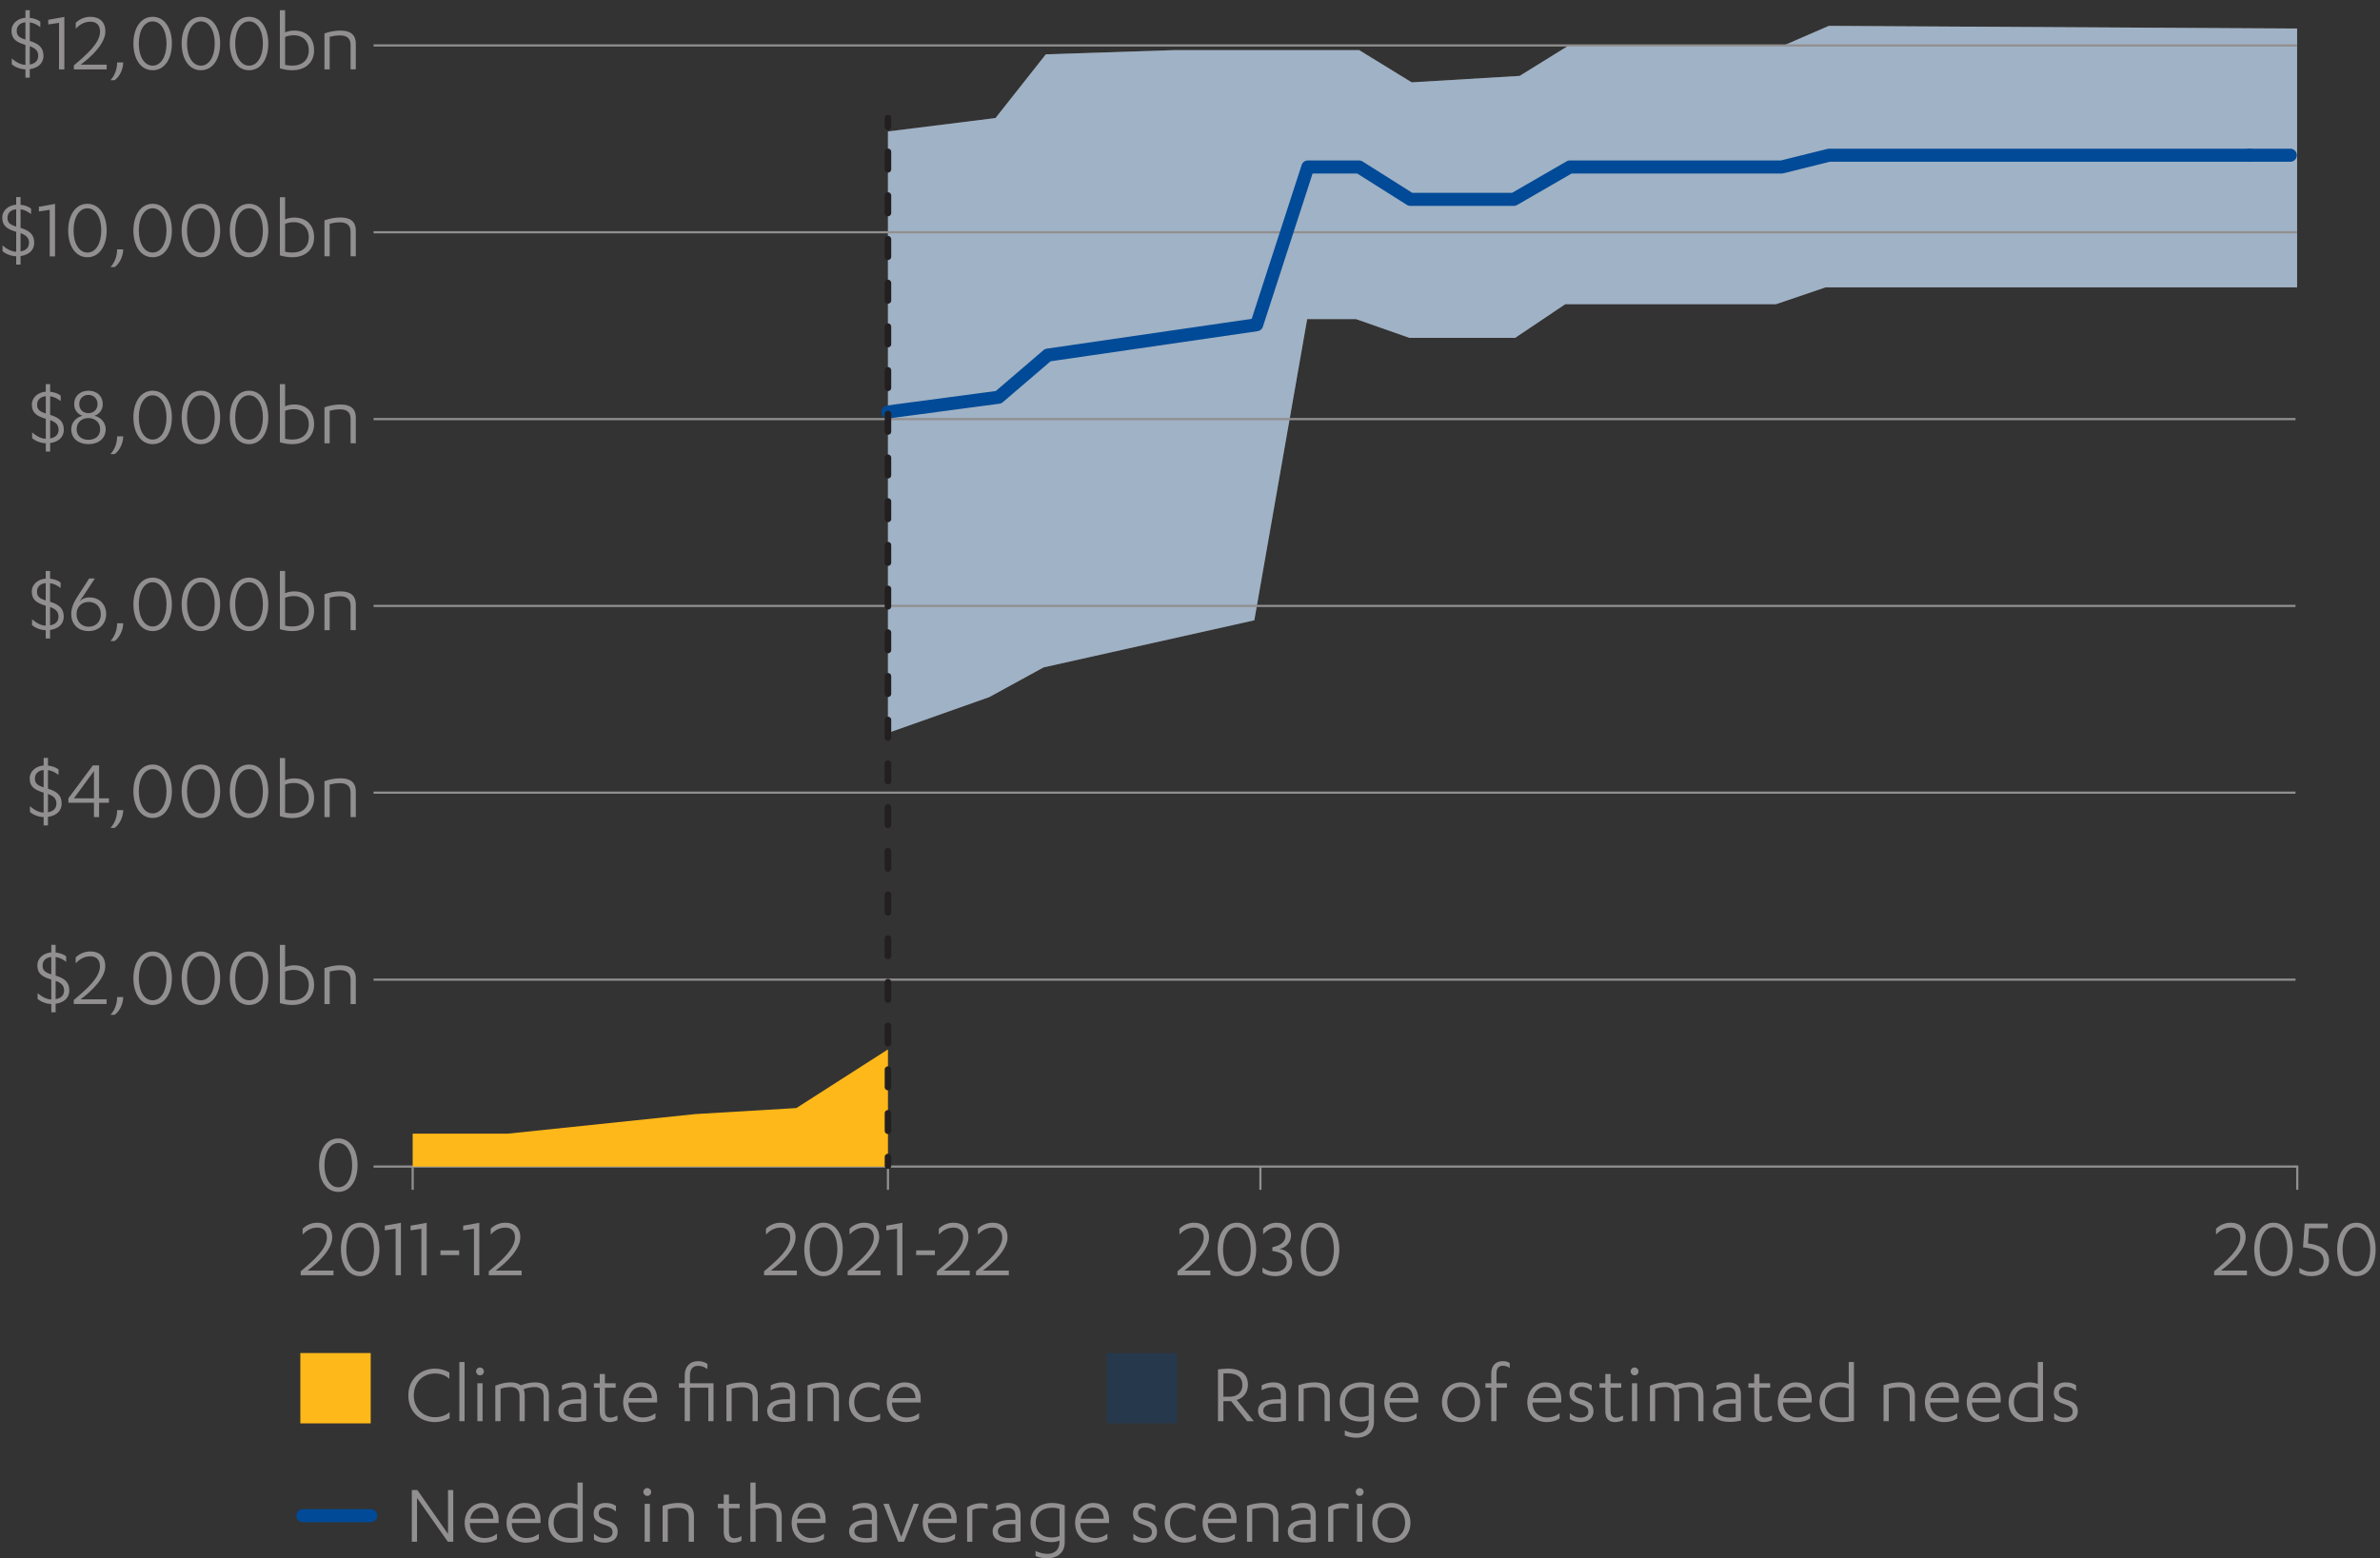 <?xml version="1.0" encoding="UTF-8"?> <svg xmlns="http://www.w3.org/2000/svg" id="Layer_1" data-name="Layer 1" viewBox="0 0 273.31 179"><rect x="0" y="0" width="273.31" height="179" fill="#333333" stroke="none"/><defs><style> .cls-1 { fill: #fff; opacity: .8; } .cls-2 { stroke: #004a97; stroke-linejoin: round; stroke-width: 1.5px; } .cls-2, .cls-3, .cls-4, .cls-5 { fill: none; } .cls-2, .cls-3, .cls-5 { stroke-linecap: round; } .cls-6 { fill: #004a97; opacity: .25; } .cls-7 { fill: #918f8f; } .cls-3, .cls-4, .cls-5 { stroke-miterlimit: 10; } .cls-3, .cls-5 { stroke: #231f20; stroke-width: .75px; } .cls-4 { stroke: #918f8f; stroke-width: .25px; } .cls-5 { stroke-dasharray: 2.01 3.01; } .cls-8 { fill: #ffb819; } </style></defs><g><polygon class="cls-1" points="101.97 84.19 101.97 15.1 114.32 13.56 120.1 6.24 134.79 5.76 156.09 5.76 162.11 9.46 174.51 8.72 180.16 5.22 204.84 5.22 210.02 2.97 263.79 3.28 263.79 33.01 209.63 33.01 203.95 34.94 179.75 34.94 173.99 38.81 161.86 38.81 155.71 36.65 150.11 36.65 144.04 71.25 119.84 76.66 113.61 80.07 101.97 84.19"></polygon><polygon class="cls-6" points="101.97 84.19 101.97 15.1 114.32 13.56 120.1 6.24 134.79 5.76 156.09 5.76 162.11 9.46 174.51 8.72 180.16 5.22 204.84 5.22 210.02 2.97 263.79 3.28 263.79 33.01 209.63 33.01 203.95 34.94 179.75 34.94 173.99 38.81 161.86 38.81 155.71 36.65 150.11 36.65 144.04 71.25 119.84 76.66 113.61 80.07 101.97 84.19"></polygon></g><g><line class="cls-4" x1="42.9" y1="26.68" x2="263.79" y2="26.68"></line><line class="cls-4" x1="42.9" y1="5.22" x2="263.79" y2="5.22"></line><line class="cls-4" x1="42.9" y1="112.53" x2="263.61" y2="112.53"></line><line class="cls-4" x1="42.9" y1="91.05" x2="263.61" y2="91.05"></line><line class="cls-4" x1="42.9" y1="134" x2="263.61" y2="134"></line><line class="cls-4" x1="42.9" y1="69.6" x2="263.61" y2="69.6"></line><line class="cls-4" x1="42.9" y1="48.14" x2="263.61" y2="48.14"></line></g><g><path class="cls-7" d="M5.89,115.33c-.62-.02-1.21-.28-1.57-.58v-.67c.47.4,1,.71,1.57.73v-2.29c-.99-.3-1.6-.65-1.6-1.62,0-.89.76-1.44,1.6-1.5v-.87h.5v.88c.48.05.9.2,1.21.44v.63c-.4-.3-.76-.49-1.21-.55v2.13c1,.32,1.57.73,1.57,1.71,0,.91-.68,1.41-1.57,1.53v.98h-.5v-.95ZM5.89,109.93c-.58.05-1,.39-1,.97s.29.79,1,1.02v-1.99ZM6.39,114.77c.55-.09.97-.39.97-1s-.39-.89-.97-1.1v2.1Z"></path><path class="cls-7" d="M12.24,114.79v.54h-3.77v-.46c1.53-1.29,3.01-2.58,3.01-3.89,0-.77-.46-1.13-1.1-1.13-.77,0-1.29.4-1.69.8v-.67c.36-.37.96-.69,1.69-.69.97,0,1.71.52,1.71,1.69,0,1.32-1.47,2.8-2.84,3.81h2.99Z"></path><path class="cls-7" d="M14.15,114.53c0,.83-.47,1.7-.99,2.04h-.48c.48-.5.77-1.24.77-2.04h.7Z"></path><path class="cls-7" d="M17.53,109.3c1.36,0,2.21,1.29,2.21,3.07s-.85,3.07-2.21,3.07-2.21-1.29-2.21-3.07.85-3.07,2.21-3.07ZM17.53,114.9c.96,0,1.59-1.05,1.59-2.54s-.63-2.54-1.59-2.54-1.59,1.05-1.59,2.54.63,2.54,1.59,2.54Z"></path><path class="cls-7" d="M23.07,109.3c1.36,0,2.21,1.29,2.21,3.07s-.85,3.07-2.21,3.07-2.21-1.29-2.21-3.07.85-3.07,2.21-3.07ZM23.07,114.9c.96,0,1.59-1.05,1.59-2.54s-.63-2.54-1.59-2.54-1.59,1.05-1.59,2.54.63,2.54,1.59,2.54Z"></path><path class="cls-7" d="M28.6,109.3c1.36,0,2.21,1.29,2.21,3.07s-.85,3.07-2.21,3.07-2.21-1.29-2.21-3.07.85-3.07,2.21-3.07ZM28.6,114.9c.96,0,1.59-1.05,1.59-2.54s-.63-2.54-1.59-2.54-1.59,1.05-1.59,2.54.63,2.54,1.59,2.54Z"></path><path class="cls-7" d="M32.14,108.54h.6v2.56c.19-.11.62-.22,1.04-.22,1.31,0,2.29.76,2.29,2.26,0,1.41-1,2.3-2.51,2.3-.46,0-.97-.08-1.42-.22v-6.68ZM32.74,114.8c.25.07.54.1.82.1,1.16,0,1.9-.66,1.9-1.77s-.77-1.72-1.68-1.72c-.45,0-.79.08-1.04.2v3.19Z"></path><path class="cls-7" d="M37.26,111.21c.58-.21,1.24-.33,1.83-.33,1.1,0,1.77.43,1.77,1.52v2.94h-.6v-2.82c0-.89-.63-1.08-1.22-1.08-.46,0-.87.08-1.18.16v3.74h-.6v-4.13Z"></path></g><path class="cls-7" d="M38.85,130.77c1.36,0,2.21,1.29,2.21,3.07s-.85,3.07-2.21,3.07-2.21-1.29-2.21-3.07.85-3.07,2.21-3.07ZM38.85,136.38c.96,0,1.59-1.05,1.59-2.54s-.63-2.54-1.59-2.54-1.59,1.05-1.59,2.54.63,2.54,1.59,2.54Z"></path><g><path class="cls-7" d="M5.01,93.86c-.62-.02-1.21-.28-1.57-.58v-.67c.47.4,1,.71,1.57.73v-2.29c-.99-.3-1.6-.65-1.6-1.62,0-.89.76-1.44,1.6-1.5v-.87h.5v.88c.48.05.9.2,1.21.44v.63c-.4-.3-.76-.49-1.21-.55v2.13c1,.32,1.57.73,1.57,1.71,0,.91-.68,1.41-1.57,1.53v.98h-.5v-.95ZM5.01,88.45c-.58.05-1,.39-1,.97s.29.79,1,1.02v-1.99ZM5.51,93.3c.55-.09.97-.39.97-1s-.39-.89-.97-1.1v2.1Z"></path><path class="cls-7" d="M11.38,91.7h1.13v.51h-1.13v1.65h-.59v-1.65h-2.94v-.51l2.81-3.78h.72v3.78ZM8.49,91.7h2.3v-3.13l-2.3,3.13Z"></path><path class="cls-7" d="M14.15,93.06c0,.83-.47,1.7-.99,2.04h-.48c.48-.5.77-1.24.77-2.04h.7Z"></path><path class="cls-7" d="M17.53,87.82c1.36,0,2.21,1.29,2.21,3.07s-.85,3.07-2.21,3.07-2.21-1.29-2.21-3.07.85-3.07,2.21-3.07ZM17.53,93.43c.96,0,1.59-1.05,1.59-2.54s-.63-2.54-1.59-2.54-1.59,1.05-1.59,2.54.63,2.54,1.59,2.54Z"></path><path class="cls-7" d="M23.07,87.82c1.36,0,2.21,1.29,2.21,3.07s-.85,3.07-2.21,3.07-2.21-1.29-2.21-3.07.85-3.07,2.21-3.07ZM23.07,93.43c.96,0,1.59-1.05,1.59-2.54s-.63-2.54-1.59-2.54-1.59,1.05-1.59,2.54.63,2.54,1.59,2.54Z"></path><path class="cls-7" d="M28.6,87.82c1.36,0,2.21,1.29,2.21,3.07s-.85,3.07-2.21,3.07-2.21-1.29-2.21-3.07.85-3.07,2.21-3.07ZM28.6,93.43c.96,0,1.59-1.05,1.59-2.54s-.63-2.54-1.59-2.54-1.59,1.05-1.59,2.54.63,2.54,1.59,2.54Z"></path><path class="cls-7" d="M32.14,87.07h.6v2.56c.19-.11.62-.22,1.04-.22,1.31,0,2.29.76,2.29,2.26,0,1.41-1,2.3-2.51,2.3-.46,0-.97-.08-1.42-.22v-6.68ZM32.74,93.33c.25.07.54.1.82.1,1.16,0,1.9-.66,1.9-1.77s-.77-1.72-1.68-1.72c-.45,0-.79.08-1.04.2v3.19Z"></path><path class="cls-7" d="M37.26,89.73c.58-.21,1.24-.33,1.83-.33,1.1,0,1.77.43,1.77,1.52v2.94h-.6v-2.82c0-.89-.63-1.08-1.22-1.08-.46,0-.87.08-1.18.16v3.74h-.6v-4.13Z"></path></g><g><path class="cls-7" d="M5.25,72.39c-.62-.02-1.21-.28-1.57-.58v-.67c.47.4,1,.71,1.57.73v-2.29c-.99-.3-1.6-.65-1.6-1.62,0-.89.76-1.44,1.6-1.5v-.87h.5v.88c.48.05.9.2,1.21.44v.63c-.4-.3-.76-.49-1.21-.55v2.13c1,.32,1.57.73,1.57,1.71,0,.91-.68,1.41-1.57,1.53v.98h-.5v-.95ZM5.25,66.98c-.58.05-1,.39-1,.97s.29.79,1,1.02v-1.99ZM5.75,71.83c.55-.09.97-.39.97-1s-.39-.89-.97-1.1v2.1Z"></path><path class="cls-7" d="M10.89,66.45l-1.31,1.99-.51.72c.31-.37.72-.54,1.23-.54.99,0,1.89.68,1.89,1.93,0,1.04-.74,1.94-2.03,1.94s-1.98-.9-1.98-1.94c0-.72.28-1.35.7-2l1.36-2.1h.65ZM10.17,71.99c.81,0,1.41-.55,1.41-1.43s-.59-1.42-1.4-1.42-1.39.56-1.39,1.42.61,1.43,1.38,1.43Z"></path><path class="cls-7" d="M14.15,71.59c0,.83-.47,1.7-.99,2.04h-.48c.48-.5.77-1.24.77-2.04h.7Z"></path><path class="cls-7" d="M17.53,66.35c1.36,0,2.21,1.29,2.21,3.07s-.85,3.07-2.21,3.07-2.21-1.29-2.21-3.07.85-3.07,2.21-3.07ZM17.53,71.96c.96,0,1.59-1.05,1.59-2.54s-.63-2.54-1.59-2.54-1.59,1.05-1.59,2.54.63,2.54,1.59,2.54Z"></path><path class="cls-7" d="M23.07,66.35c1.36,0,2.21,1.29,2.21,3.07s-.85,3.07-2.21,3.07-2.21-1.29-2.21-3.07.85-3.07,2.21-3.07ZM23.07,71.96c.96,0,1.59-1.05,1.59-2.54s-.63-2.54-1.59-2.54-1.59,1.05-1.59,2.54.63,2.54,1.59,2.54Z"></path><path class="cls-7" d="M28.6,66.35c1.36,0,2.21,1.29,2.21,3.07s-.85,3.07-2.21,3.07-2.21-1.29-2.21-3.07.85-3.07,2.21-3.07ZM28.6,71.96c.96,0,1.59-1.05,1.59-2.54s-.63-2.54-1.59-2.54-1.59,1.05-1.59,2.54.63,2.54,1.59,2.54Z"></path><path class="cls-7" d="M32.14,65.59h.6v2.56c.19-.11.62-.22,1.04-.22,1.31,0,2.29.76,2.29,2.26,0,1.41-1,2.3-2.51,2.3-.46,0-.97-.08-1.42-.22v-6.68ZM32.74,71.86c.25.07.54.1.82.1,1.16,0,1.9-.66,1.9-1.77s-.77-1.72-1.68-1.72c-.45,0-.79.08-1.04.2v3.19Z"></path><path class="cls-7" d="M37.26,68.26c.58-.21,1.24-.33,1.83-.33,1.1,0,1.77.43,1.77,1.52v2.94h-.6v-2.82c0-.89-.63-1.08-1.22-1.08-.46,0-.87.08-1.18.16v3.74h-.6v-4.13Z"></path></g><g><path class="cls-7" d="M5.26,50.92c-.62-.02-1.21-.28-1.57-.58v-.67c.47.4,1,.71,1.57.73v-2.29c-.99-.3-1.6-.65-1.6-1.62,0-.89.76-1.44,1.6-1.5v-.87h.5v.88c.48.05.9.2,1.21.44v.63c-.4-.3-.76-.49-1.21-.55v2.13c1,.32,1.57.73,1.57,1.71,0,.91-.68,1.41-1.57,1.53v.98h-.5v-.95ZM5.26,45.51c-.58.05-1,.39-1,.97s.29.79,1,1.02v-1.99ZM5.76,50.36c.55-.09.97-.39.97-1s-.39-.89-.97-1.1v2.1Z"></path><path class="cls-7" d="M8.18,49.3c0-.86.69-1.42,1.3-1.54-.51-.15-.96-.63-.96-1.33,0-1.01.76-1.55,1.64-1.55s1.64.54,1.64,1.55c0,.7-.45,1.18-.96,1.33.61.12,1.3.68,1.3,1.54,0,1.1-.88,1.72-1.98,1.72s-1.98-.62-1.98-1.72ZM11.5,49.3c0-.8-.61-1.28-1.35-1.28s-1.35.48-1.35,1.28.61,1.22,1.35,1.22,1.35-.4,1.35-1.22ZM11.2,46.42c0-.66-.48-1.06-1.05-1.06s-1.05.4-1.05,1.06.48,1.04,1.05,1.04,1.05-.39,1.05-1.04Z"></path><path class="cls-7" d="M14.15,50.12c0,.83-.47,1.7-.99,2.04h-.48c.48-.5.77-1.24.77-2.04h.7Z"></path><path class="cls-7" d="M17.53,44.88c1.36,0,2.21,1.29,2.21,3.07s-.85,3.07-2.21,3.07-2.21-1.29-2.21-3.07.85-3.07,2.21-3.07ZM17.53,50.49c.96,0,1.59-1.05,1.59-2.54s-.63-2.54-1.59-2.54-1.59,1.05-1.59,2.54.63,2.54,1.59,2.54Z"></path><path class="cls-7" d="M23.07,44.88c1.36,0,2.21,1.29,2.21,3.07s-.85,3.07-2.21,3.07-2.21-1.29-2.21-3.07.85-3.07,2.21-3.07ZM23.07,50.49c.96,0,1.59-1.05,1.59-2.54s-.63-2.54-1.59-2.54-1.59,1.05-1.59,2.54.63,2.54,1.59,2.54Z"></path><path class="cls-7" d="M28.6,44.88c1.36,0,2.21,1.29,2.21,3.07s-.85,3.07-2.21,3.07-2.21-1.29-2.21-3.07.85-3.07,2.21-3.07ZM28.6,50.49c.96,0,1.59-1.05,1.59-2.54s-.63-2.54-1.59-2.54-1.59,1.05-1.59,2.54.63,2.54,1.59,2.54Z"></path><path class="cls-7" d="M32.14,44.12h.6v2.56c.19-.11.62-.22,1.04-.22,1.31,0,2.29.76,2.29,2.26,0,1.41-1,2.3-2.51,2.3-.46,0-.97-.08-1.42-.22v-6.68ZM32.74,50.39c.25.07.54.1.82.1,1.16,0,1.9-.66,1.9-1.77s-.77-1.72-1.68-1.72c-.45,0-.79.08-1.04.2v3.19Z"></path><path class="cls-7" d="M37.26,46.79c.58-.21,1.24-.33,1.83-.33,1.1,0,1.77.43,1.77,1.52v2.94h-.6v-2.82c0-.89-.63-1.08-1.22-1.08-.46,0-.87.08-1.18.16v3.74h-.6v-4.13Z"></path></g><g><path class="cls-7" d="M1.86,29.44c-.62-.02-1.21-.28-1.57-.58v-.67c.47.4,1,.71,1.57.73v-2.29c-.99-.3-1.6-.65-1.6-1.62,0-.89.76-1.44,1.6-1.5v-.87h.5v.88c.48.05.9.2,1.21.44v.63c-.4-.3-.76-.49-1.21-.55v2.13c1,.32,1.57.73,1.57,1.71,0,.91-.68,1.41-1.57,1.53v.98h-.5v-.95ZM1.86,24.04c-.58.05-1,.39-1,.97s.29.79,1,1.02v-1.99ZM2.36,28.88c.55-.09.97-.39.97-1s-.39-.89-.97-1.1v2.1Z"></path><path class="cls-7" d="M4.47,23.75l1.85-.33v6.03h-.61v-5.35l-1.24.19v-.54Z"></path><path class="cls-7" d="M10.04,23.41c1.36,0,2.21,1.29,2.21,3.07s-.85,3.07-2.21,3.07-2.21-1.29-2.21-3.07.85-3.07,2.21-3.07ZM10.04,29.01c.96,0,1.59-1.05,1.59-2.54s-.63-2.54-1.59-2.54-1.59,1.05-1.59,2.54.63,2.54,1.59,2.54Z"></path><path class="cls-7" d="M14.15,28.64c0,.83-.47,1.7-.99,2.04h-.48c.48-.5.77-1.24.77-2.04h.7Z"></path><path class="cls-7" d="M17.53,23.41c1.36,0,2.21,1.29,2.21,3.07s-.85,3.07-2.21,3.07-2.21-1.29-2.21-3.07.85-3.07,2.21-3.07ZM17.53,29.01c.96,0,1.59-1.05,1.59-2.54s-.63-2.54-1.59-2.54-1.59,1.05-1.59,2.54.63,2.54,1.59,2.54Z"></path><path class="cls-7" d="M23.07,23.41c1.36,0,2.21,1.29,2.21,3.07s-.85,3.07-2.21,3.07-2.21-1.29-2.21-3.07.85-3.07,2.21-3.07ZM23.07,29.01c.96,0,1.59-1.05,1.59-2.54s-.63-2.54-1.59-2.54-1.59,1.05-1.59,2.54.63,2.54,1.59,2.54Z"></path><path class="cls-7" d="M28.6,23.41c1.36,0,2.21,1.29,2.21,3.07s-.85,3.07-2.21,3.07-2.21-1.29-2.21-3.07.85-3.07,2.21-3.07ZM28.6,29.01c.96,0,1.59-1.05,1.59-2.54s-.63-2.54-1.59-2.54-1.59,1.05-1.59,2.54.63,2.54,1.59,2.54Z"></path><path class="cls-7" d="M32.14,22.65h.6v2.56c.19-.11.62-.22,1.04-.22,1.31,0,2.29.76,2.29,2.26,0,1.41-1,2.3-2.51,2.3-.46,0-.97-.08-1.42-.22v-6.68ZM32.74,28.91c.25.07.54.1.82.1,1.16,0,1.9-.66,1.9-1.77s-.77-1.72-1.68-1.72c-.45,0-.79.08-1.04.2v3.19Z"></path><path class="cls-7" d="M37.26,25.31c.58-.21,1.24-.33,1.83-.33,1.1,0,1.77.43,1.77,1.52v2.94h-.6v-2.82c0-.89-.63-1.08-1.22-1.08-.46,0-.87.08-1.18.16v3.74h-.6v-4.13Z"></path></g><g><path class="cls-7" d="M2.92,7.97c-.62-.02-1.21-.28-1.57-.58v-.67c.47.4,1,.71,1.57.73v-2.29c-.99-.3-1.6-.65-1.6-1.62,0-.89.76-1.44,1.6-1.5v-.87h.5v.88c.48.05.9.2,1.21.44v.63c-.4-.3-.76-.49-1.21-.55v2.13c1,.32,1.57.73,1.57,1.71,0,.91-.68,1.41-1.57,1.53v.98h-.5v-.95ZM2.92,2.56c-.58.05-1,.39-1,.97s.29.79,1,1.02v-1.99ZM3.42,7.41c.55-.09.97-.39.97-1s-.39-.89-.97-1.1v2.1Z"></path><path class="cls-7" d="M5.54,2.27l1.85-.33v6.03h-.61V2.62l-1.24.19v-.54Z"></path><path class="cls-7" d="M12.25,7.43v.54h-3.77v-.46c1.53-1.29,3.01-2.58,3.01-3.89,0-.77-.46-1.13-1.1-1.13-.77,0-1.29.4-1.69.8v-.67c.36-.37.96-.69,1.69-.69.97,0,1.71.52,1.71,1.69,0,1.32-1.47,2.8-2.84,3.81h2.99Z"></path><path class="cls-7" d="M14.15,7.17c0,.83-.47,1.7-.99,2.04h-.48c.48-.5.77-1.24.77-2.04h.7Z"></path><path class="cls-7" d="M17.53,1.93c1.36,0,2.21,1.29,2.21,3.07s-.85,3.07-2.21,3.07-2.21-1.29-2.21-3.07.85-3.07,2.21-3.07ZM17.53,7.54c.96,0,1.59-1.05,1.59-2.54s-.63-2.54-1.59-2.54-1.59,1.05-1.59,2.54.63,2.54,1.59,2.54Z"></path><path class="cls-7" d="M23.07,1.93c1.36,0,2.21,1.29,2.21,3.07s-.85,3.07-2.21,3.07-2.21-1.29-2.21-3.07.85-3.07,2.21-3.07ZM23.07,7.54c.96,0,1.59-1.05,1.59-2.54s-.63-2.54-1.59-2.54-1.59,1.05-1.59,2.54.63,2.54,1.59,2.54Z"></path><path class="cls-7" d="M28.6,1.93c1.36,0,2.21,1.29,2.21,3.07s-.85,3.07-2.21,3.07-2.21-1.29-2.21-3.07.85-3.07,2.21-3.07ZM28.6,7.54c.96,0,1.59-1.05,1.59-2.54s-.63-2.54-1.59-2.54-1.59,1.05-1.59,2.54.63,2.54,1.59,2.54Z"></path><path class="cls-7" d="M32.14,1.17h.6v2.56c.19-.11.62-.22,1.04-.22,1.31,0,2.29.76,2.29,2.26,0,1.41-1,2.3-2.51,2.3-.46,0-.97-.08-1.42-.22V1.17ZM32.74,7.44c.25.07.54.1.82.1,1.16,0,1.9-.66,1.9-1.77s-.77-1.72-1.68-1.72c-.45,0-.79.08-1.04.2v3.19Z"></path><path class="cls-7" d="M37.26,3.84c.58-.21,1.24-.33,1.83-.33,1.1,0,1.77.43,1.77,1.52v2.94h-.6v-2.82c0-.89-.63-1.08-1.22-1.08-.46,0-.87.08-1.18.16v3.74h-.6V3.84Z"></path></g><g><path class="cls-7" d="M51.6,158.38c-.43-.41-1.02-.61-1.65-.61-1.34,0-2.43.98-2.43,2.51s1.09,2.51,2.43,2.51c.63,0,1.25-.19,1.68-.59v.71c-.47.28-1.07.44-1.67.44-1.8,0-3.07-1.25-3.07-3.07s1.36-3.07,3.07-3.07c.6,0,1.16.16,1.64.45v.72Z"></path><path class="cls-7" d="M53.35,163.25h-.6v-6.8h.6v6.8Z"></path><path class="cls-7" d="M54.67,157.53c0-.25.21-.45.45-.45s.45.2.45.45-.2.45-.45.45-.45-.21-.45-.45ZM55.42,163.25h-.6v-4.36h.6v4.36Z"></path><path class="cls-7" d="M62.43,160.33c0-.81-.55-1-1.02-1-.52,0-1.02.13-1.28.25.08.19.13.43.13.72v2.95h-.6v-2.92c0-.81-.53-1-1.03-1s-.88.1-1.15.2v3.72h-.6v-4.08c.57-.23,1.17-.38,1.75-.38.51,0,.9.11,1.17.34.52-.2,1.08-.34,1.61-.34,1.05,0,1.62.43,1.62,1.52v2.94h-.6v-2.92Z"></path><path class="cls-7" d="M66.73,160.2c0-.56-.36-.85-.92-.85-.5,0-.88.14-1.28.35v-.57c.37-.2.84-.34,1.35-.34.88,0,1.45.39,1.45,1.37v3.01c-.4.11-.87.16-1.24.16-1.18,0-1.97-.37-1.97-1.29,0-.86.79-1.31,2.12-1.31h.49v-.53ZM66.73,161.22h-.45c-.9,0-1.56.24-1.56.82s.6.79,1.4.79c.18,0,.4-.02.61-.06v-1.55Z"></path><path class="cls-7" d="M68.2,158.89h.67v-1.06h.6v1.06h1.23v.51h-1.23v2.66c0,.56.22.78.63.78.28,0,.51-.09.81-.24v.53c-.26.13-.56.22-.94.22-.63,0-1.1-.33-1.1-1.23v-2.72h-.67v-.51Z"></path><path class="cls-7" d="M72.16,161.1v.02c0,1.07.77,1.7,1.62,1.7.62,0,1.05-.16,1.49-.49v.6c-.39.29-.95.42-1.49.42-1.26,0-2.22-.86-2.22-2.28,0-1.31.9-2.28,2.07-2.28,1.1,0,1.83.66,1.83,1.9v.41h-3.3ZM74.86,160.6c-.04-.91-.53-1.28-1.26-1.28-.68,0-1.23.46-1.4,1.28h2.66Z"></path><path class="cls-7" d="M79.23,163.25h-.6v-3.85h-.67v-.51h.67v-.9c0-1.01.59-1.64,1.53-1.64.5,0,.87.17,1.08.32v.6c-.28-.21-.61-.38-1.08-.38-.6,0-.93.39-.93,1.1v.9h2.71v4.36h-.6v-3.85h-2.11v3.85Z"></path><path class="cls-7" d="M83.42,159.12c.58-.21,1.24-.33,1.83-.33,1.1,0,1.77.43,1.77,1.52v2.94h-.6v-2.82c0-.89-.63-1.08-1.22-1.08-.46,0-.87.08-1.18.16v3.74h-.6v-4.13Z"></path><path class="cls-7" d="M90.71,160.2c0-.56-.36-.85-.92-.85-.5,0-.88.14-1.28.35v-.57c.37-.2.84-.34,1.35-.34.88,0,1.45.39,1.45,1.37v3.01c-.4.11-.87.16-1.24.16-1.18,0-1.97-.37-1.97-1.29,0-.86.79-1.31,2.12-1.31h.49v-.53ZM90.71,161.22h-.45c-.9,0-1.56.24-1.56.82s.6.79,1.4.79c.18,0,.4-.02.61-.06v-1.55Z"></path><path class="cls-7" d="M92.74,159.12c.58-.21,1.24-.33,1.83-.33,1.1,0,1.77.43,1.77,1.52v2.94h-.6v-2.82c0-.89-.63-1.08-1.22-1.08-.46,0-.87.08-1.18.16v3.74h-.6v-4.13Z"></path><path class="cls-7" d="M101,159.75c-.37-.26-.81-.41-1.22-.41-.9,0-1.68.6-1.68,1.74s.77,1.72,1.72,1.72c.46,0,.85-.15,1.25-.41v.63c-.43.22-.85.33-1.31.33-1.22,0-2.27-.85-2.27-2.28s1.08-2.28,2.26-2.28c.48,0,.86.11,1.25.33v.63Z"></path><path class="cls-7" d="M102.43,161.1v.02c0,1.07.77,1.7,1.62,1.7.62,0,1.05-.16,1.49-.49v.6c-.39.29-.95.42-1.49.42-1.26,0-2.22-.86-2.22-2.28,0-1.31.9-2.28,2.07-2.28,1.1,0,1.83.66,1.83,1.9v.41h-3.3ZM105.13,160.6c-.04-.91-.53-1.28-1.26-1.28-.68,0-1.23.46-1.4,1.28h2.66Z"></path></g><g><path class="cls-7" d="M51.45,176.2v-5.04h.6v5.94h-.62l-3.54-5.03v5.03h-.6v-5.94h.64l3.52,5.04Z"></path><path class="cls-7" d="M53.96,174.95v.02c0,1.07.77,1.7,1.62,1.7.62,0,1.05-.16,1.49-.49v.6c-.39.29-.95.42-1.49.42-1.26,0-2.22-.86-2.22-2.28,0-1.31.9-2.28,2.07-2.28,1.1,0,1.83.66,1.83,1.9v.41h-3.3ZM56.66,174.45c-.04-.91-.53-1.28-1.26-1.28-.68,0-1.23.46-1.4,1.28h2.66Z"></path><path class="cls-7" d="M58.77,174.95v.02c0,1.07.77,1.7,1.62,1.7.62,0,1.05-.16,1.49-.49v.6c-.39.29-.95.42-1.49.42-1.26,0-2.22-.86-2.22-2.28,0-1.31.9-2.28,2.07-2.28,1.1,0,1.83.66,1.83,1.9v.41h-3.3ZM61.47,174.45c-.04-.91-.53-1.28-1.26-1.28-.68,0-1.23.46-1.4,1.28h2.66Z"></path><path class="cls-7" d="M66.92,177.04c-.47.11-.96.16-1.42.16-1.51,0-2.53-.82-2.53-2.28s1.1-2.28,2.4-2.28c.33,0,.73.07.95.2v-2.54h.6v6.74ZM66.32,173.38c-.22-.12-.55-.2-.95-.2-1.01,0-1.79.62-1.79,1.74s.77,1.75,1.92,1.75c.28,0,.56,0,.82-.05v-3.24Z"></path><path class="cls-7" d="M68.21,176.17c.37.33.75.52,1.23.52.55,0,.9-.21.9-.7,0-.52-.38-.66-1.07-.89-.77-.26-1.1-.58-1.1-1.28,0-.77.58-1.18,1.37-1.18.43,0,.85.09,1.19.33v.65c-.34-.28-.69-.47-1.19-.47s-.79.26-.79.67.24.61.91.82c.76.23,1.27.52,1.27,1.31,0,.86-.67,1.25-1.49,1.25-.49,0-.96-.14-1.23-.35v-.68Z"></path><path class="cls-7" d="M73.88,171.38c0-.25.21-.45.45-.45s.45.2.45.45-.2.45-.45.45-.45-.21-.45-.45ZM74.63,177.1h-.6v-4.36h.6v4.36Z"></path><path class="cls-7" d="M76.09,172.97c.58-.21,1.24-.33,1.83-.33,1.1,0,1.77.43,1.77,1.52v2.94h-.6v-2.82c0-.89-.63-1.08-1.22-1.08-.46,0-.87.08-1.18.16v3.74h-.6v-4.13Z"></path><path class="cls-7" d="M82.44,172.74h.67v-1.06h.6v1.06h1.23v.51h-1.23v2.66c0,.56.22.78.63.78.28,0,.51-.09.81-.24v.53c-.26.13-.56.22-.94.22-.63,0-1.1-.33-1.1-1.23v-2.72h-.67v-.51Z"></path><path class="cls-7" d="M86.17,170.3h.6v2.57c.33-.12.82-.23,1.28-.23,1.05,0,1.72.43,1.72,1.52v2.94h-.6v-2.82c0-.89-.63-1.08-1.22-1.08-.46,0-.88.1-1.18.2v3.7h-.6v-6.8Z"></path><path class="cls-7" d="M91.51,174.95v.02c0,1.07.77,1.7,1.62,1.7.62,0,1.05-.16,1.49-.49v.6c-.39.29-.95.42-1.49.42-1.26,0-2.22-.86-2.22-2.28,0-1.31.9-2.28,2.07-2.28,1.1,0,1.83.66,1.83,1.9v.41h-3.3ZM94.21,174.45c-.04-.91-.53-1.28-1.26-1.28-.68,0-1.23.46-1.4,1.28h2.66Z"></path><path class="cls-7" d="M100.12,174.05c0-.56-.36-.85-.92-.85-.5,0-.88.14-1.28.35v-.57c.37-.2.84-.34,1.35-.34.88,0,1.45.39,1.45,1.37v3.01c-.4.11-.87.16-1.24.16-1.18,0-1.97-.37-1.97-1.29,0-.86.79-1.31,2.12-1.31h.49v-.53ZM100.12,175.07h-.45c-.9,0-1.56.24-1.56.82s.6.79,1.4.79c.18,0,.4-.02.61-.06v-1.55Z"></path><path class="cls-7" d="M103.15,177.1l-1.71-4.36h.63l1.42,3.8,1.42-3.8h.61l-1.71,4.36h-.66Z"></path><path class="cls-7" d="M106.56,174.95v.02c0,1.07.77,1.7,1.62,1.7.62,0,1.05-.16,1.49-.49v.6c-.39.29-.95.42-1.49.42-1.26,0-2.22-.86-2.22-2.28,0-1.31.9-2.28,2.07-2.28,1.1,0,1.83.66,1.83,1.9v.41h-3.3ZM109.26,174.45c-.04-.91-.53-1.28-1.26-1.28-.68,0-1.23.46-1.4,1.28h2.66Z"></path><path class="cls-7" d="M111.66,177.1h-.6v-3.96c.46-.29,1.02-.47,1.62-.47.24,0,.48.03.73.09v.59c-.26-.09-.57-.11-.77-.11-.43,0-.75.09-.98.22v3.64Z"></path><path class="cls-7" d="M116.6,174.05c0-.56-.36-.85-.92-.85-.5,0-.88.14-1.28.35v-.57c.37-.2.84-.34,1.35-.34.88,0,1.45.39,1.45,1.37v3.01c-.4.11-.87.16-1.24.16-1.18,0-1.97-.37-1.97-1.29,0-.86.79-1.31,2.12-1.31h.49v-.53ZM116.6,175.07h-.45c-.9,0-1.56.24-1.56.82s.6.79,1.4.79c.18,0,.4-.02.61-.06v-1.55Z"></path><path class="cls-7" d="M121.67,176.95c-.15.1-.55.19-.9.19-1.43,0-2.43-.75-2.43-2.24,0-1.41.98-2.26,2.51-2.26.45,0,1.05.12,1.42.28v4.23c0,1.33-1,1.85-2,1.85-.53,0-1.03-.12-1.35-.27v-.57c.38.18.88.33,1.35.33.72,0,1.4-.35,1.4-1.45v-.09ZM121.67,173.32c-.24-.08-.51-.13-.82-.13-1.21,0-1.91.64-1.91,1.71s.7,1.71,1.83,1.71c.36,0,.6-.06.9-.17v-3.12Z"></path><path class="cls-7" d="M124.06,174.95v.02c0,1.07.77,1.7,1.62,1.7.62,0,1.05-.16,1.49-.49v.6c-.39.29-.95.42-1.49.42-1.26,0-2.22-.86-2.22-2.28,0-1.31.9-2.28,2.07-2.28,1.1,0,1.83.66,1.83,1.9v.41h-3.3ZM126.75,174.45c-.04-.91-.53-1.28-1.26-1.28-.68,0-1.23.46-1.4,1.28h2.66Z"></path><path class="cls-7" d="M130.15,176.17c.37.33.75.52,1.23.52.55,0,.9-.21.9-.7,0-.52-.38-.66-1.07-.89-.77-.26-1.1-.58-1.1-1.28,0-.77.58-1.18,1.37-1.18.43,0,.85.09,1.19.33v.65c-.34-.28-.69-.47-1.19-.47s-.79.26-.79.67.24.61.91.82c.76.23,1.27.52,1.27,1.31,0,.86-.67,1.25-1.49,1.25-.49,0-.96-.14-1.23-.35v-.68Z"></path><path class="cls-7" d="M137.26,173.6c-.37-.26-.81-.41-1.22-.41-.9,0-1.68.6-1.68,1.74s.77,1.72,1.72,1.72c.46,0,.85-.15,1.25-.41v.63c-.43.22-.85.33-1.31.33-1.22,0-2.27-.85-2.27-2.28s1.08-2.28,2.26-2.28c.48,0,.86.11,1.25.33v.63Z"></path><path class="cls-7" d="M138.7,174.95v.02c0,1.07.77,1.7,1.62,1.7.62,0,1.05-.16,1.49-.49v.6c-.39.29-.95.42-1.49.42-1.26,0-2.22-.86-2.22-2.28,0-1.31.9-2.28,2.07-2.28,1.1,0,1.83.66,1.83,1.9v.41h-3.3ZM141.39,174.45c-.04-.91-.53-1.28-1.26-1.28-.68,0-1.23.46-1.4,1.28h2.66Z"></path><path class="cls-7" d="M143.2,172.97c.58-.21,1.24-.33,1.83-.33,1.1,0,1.77.43,1.77,1.52v2.94h-.6v-2.82c0-.89-.63-1.08-1.22-1.08-.46,0-.87.08-1.18.16v3.74h-.6v-4.13Z"></path><path class="cls-7" d="M150.5,174.05c0-.56-.36-.85-.92-.85-.5,0-.88.14-1.28.35v-.57c.37-.2.84-.34,1.35-.34.88,0,1.45.39,1.45,1.37v3.01c-.4.11-.87.16-1.24.16-1.18,0-1.97-.37-1.97-1.29,0-.86.79-1.31,2.12-1.31h.49v-.53ZM150.5,175.07h-.45c-.9,0-1.56.24-1.56.82s.6.79,1.4.79c.18,0,.4-.02.61-.06v-1.55Z"></path><path class="cls-7" d="M153.12,177.1h-.6v-3.96c.46-.29,1.02-.47,1.62-.47.24,0,.48.03.73.09v.59c-.26-.09-.57-.11-.77-.11-.43,0-.75.09-.98.22v3.64Z"></path><path class="cls-7" d="M155.69,171.38c0-.25.21-.45.45-.45s.45.2.45.45-.2.45-.45.45-.45-.21-.45-.45ZM156.44,177.1h-.6v-4.36h.6v4.36Z"></path><path class="cls-7" d="M159.78,172.64c1.3,0,2.19.93,2.19,2.28s-.89,2.28-2.19,2.28-2.19-.93-2.19-2.28.89-2.28,2.19-2.28ZM159.78,173.16c-.92,0-1.58.7-1.58,1.76s.66,1.76,1.58,1.76,1.58-.7,1.58-1.76-.66-1.76-1.58-1.76Z"></path></g><line class="cls-2" x1="42.57" y1="174.1" x2="34.78" y2="174.1"></line><polyline class="cls-4" points="263.81 136.67 263.81 134 263.51 134"></polyline><line class="cls-4" x1="144.74" y1="136.67" x2="144.74" y2="134"></line><line class="cls-4" x1="101.97" y1="136.67" x2="101.97" y2="134"></line><g><path class="cls-7" d="M38.3,145.95v.54h-3.77v-.46c1.53-1.29,3.01-2.58,3.01-3.89,0-.77-.46-1.13-1.1-1.13-.77,0-1.29.4-1.69.8v-.67c.36-.37.96-.69,1.69-.69.97,0,1.71.52,1.71,1.69,0,1.32-1.47,2.8-2.84,3.81h2.99Z"></path><path class="cls-7" d="M41.36,140.45c1.36,0,2.21,1.29,2.21,3.07s-.85,3.07-2.21,3.07-2.21-1.29-2.21-3.07.85-3.07,2.21-3.07ZM41.36,146.06c.96,0,1.59-1.05,1.59-2.54s-.63-2.54-1.59-2.54-1.59,1.05-1.59,2.54.63,2.54,1.59,2.54Z"></path><path class="cls-7" d="M44.19,140.79l1.85-.33v6.03h-.61v-5.35l-1.24.19v-.54Z"></path><path class="cls-7" d="M47.15,140.79l1.85-.33v6.03h-.61v-5.35l-1.24.19v-.54Z"></path><path class="cls-7" d="M50.58,143.63h2.15v.54h-2.15v-.54Z"></path><path class="cls-7" d="M53.19,140.79l1.85-.33v6.03h-.61v-5.35l-1.24.19v-.54Z"></path><path class="cls-7" d="M59.9,145.95v.54h-3.77v-.46c1.53-1.29,3.01-2.58,3.01-3.89,0-.77-.46-1.13-1.1-1.13-.77,0-1.29.4-1.69.8v-.67c.36-.37.96-.69,1.69-.69.97,0,1.71.52,1.71,1.69,0,1.32-1.47,2.8-2.84,3.81h2.99Z"></path></g><g><path class="cls-7" d="M91.51,145.95v.54h-3.77v-.46c1.53-1.29,3.01-2.58,3.01-3.89,0-.77-.46-1.13-1.1-1.13-.77,0-1.29.4-1.69.8v-.67c.36-.37.96-.69,1.69-.69.97,0,1.71.52,1.71,1.69,0,1.32-1.47,2.8-2.84,3.81h2.99Z"></path><path class="cls-7" d="M94.57,140.45c1.36,0,2.21,1.29,2.21,3.07s-.85,3.07-2.21,3.07-2.21-1.29-2.21-3.07.85-3.07,2.21-3.07ZM94.57,146.06c.96,0,1.59-1.05,1.59-2.54s-.63-2.54-1.59-2.54-1.59,1.05-1.59,2.54.63,2.54,1.59,2.54Z"></path><path class="cls-7" d="M101.11,145.95v.54h-3.77v-.46c1.53-1.29,3.01-2.58,3.01-3.89,0-.77-.46-1.13-1.1-1.13-.77,0-1.29.4-1.69.8v-.67c.36-.37.96-.69,1.69-.69.97,0,1.71.52,1.71,1.69,0,1.32-1.47,2.8-2.84,3.81h2.99Z"></path><path class="cls-7" d="M101.78,140.79l1.85-.33v6.03h-.61v-5.35l-1.24.19v-.54Z"></path><path class="cls-7" d="M105.21,143.63h2.15v.54h-2.15v-.54Z"></path><path class="cls-7" d="M111.36,145.95v.54h-3.77v-.46c1.53-1.29,3.01-2.58,3.01-3.89,0-.77-.46-1.13-1.1-1.13-.77,0-1.29.4-1.69.8v-.67c.36-.37.96-.69,1.69-.69.97,0,1.71.52,1.71,1.69,0,1.32-1.47,2.8-2.84,3.81h2.99Z"></path><path class="cls-7" d="M115.85,145.95v.54h-3.77v-.46c1.53-1.29,3.01-2.58,3.01-3.89,0-.77-.46-1.13-1.1-1.13-.77,0-1.29.4-1.69.8v-.67c.36-.37.96-.69,1.69-.69.97,0,1.71.52,1.71,1.69,0,1.32-1.47,2.8-2.84,3.81h2.99Z"></path></g><g><path class="cls-7" d="M138.99,145.95v.54h-3.77v-.46c1.53-1.29,3.01-2.58,3.01-3.89,0-.77-.46-1.13-1.1-1.13-.77,0-1.29.4-1.69.8v-.67c.36-.37.96-.69,1.69-.69.97,0,1.71.52,1.71,1.69,0,1.32-1.47,2.8-2.84,3.81h2.99Z"></path><path class="cls-7" d="M142.04,140.45c1.36,0,2.21,1.29,2.21,3.07s-.85,3.07-2.21,3.07-2.21-1.29-2.21-3.07.85-3.07,2.21-3.07ZM142.04,146.06c.96,0,1.59-1.05,1.59-2.54s-.63-2.54-1.59-2.54-1.59,1.05-1.59,2.54.63,2.54,1.59,2.54Z"></path><path class="cls-7" d="M145.05,141.14c.28-.35.88-.69,1.55-.69,1.12,0,1.66.68,1.66,1.47,0,.73-.57,1.43-1.36,1.54.82.1,1.49.65,1.49,1.51s-.68,1.62-1.97,1.62c-.54,0-1.15-.17-1.44-.42v-.57c.42.29.83.48,1.44.48.81,0,1.35-.43,1.35-1.11,0-.75-.46-1.08-1.66-1.28v-.42c1.02-.22,1.51-.65,1.51-1.35,0-.59-.45-.93-1.02-.93-.67,0-1.18.4-1.55.8v-.65Z"></path><path class="cls-7" d="M151.59,140.45c1.36,0,2.21,1.29,2.21,3.07s-.85,3.07-2.21,3.07-2.21-1.29-2.21-3.07.85-3.07,2.21-3.07ZM151.59,146.06c.96,0,1.59-1.05,1.59-2.54s-.63-2.54-1.59-2.54-1.59,1.05-1.59,2.54.63,2.54,1.59,2.54Z"></path></g><g><path class="cls-7" d="M258.03,145.95v.54h-3.77v-.46c1.53-1.29,3.01-2.58,3.01-3.89,0-.77-.46-1.13-1.1-1.13-.77,0-1.29.4-1.69.8v-.67c.36-.37.96-.69,1.69-.69.97,0,1.71.52,1.71,1.69,0,1.32-1.47,2.8-2.84,3.81h2.99Z"></path><path class="cls-7" d="M261.08,140.45c1.36,0,2.21,1.29,2.21,3.07s-.85,3.07-2.21,3.07-2.21-1.29-2.21-3.07.85-3.07,2.21-3.07ZM261.08,146.06c.96,0,1.59-1.05,1.59-2.54s-.63-2.54-1.59-2.54-1.59,1.05-1.59,2.54.63,2.54,1.59,2.54Z"></path><path class="cls-7" d="M265.04,142.83c1.36.17,2.42.68,2.42,2.01,0,.91-.65,1.75-2.07,1.75-.52,0-1-.15-1.34-.38v-.58c.42.28.87.45,1.33.45.96,0,1.46-.51,1.46-1.24,0-1.08-1.02-1.41-2.37-1.56l.19-2.73h2.65v.54h-2.15l-.12,1.74Z"></path><path class="cls-7" d="M270.6,140.45c1.36,0,2.21,1.29,2.21,3.07s-.85,3.07-2.21,3.07-2.21-1.29-2.21-3.07.85-3.07,2.21-3.07ZM270.6,146.06c.96,0,1.59-1.05,1.59-2.54s-.63-2.54-1.59-2.54-1.59,1.05-1.59,2.54.63,2.54,1.59,2.54Z"></path></g><line class="cls-4" x1="47.39" y1="136.67" x2="47.39" y2="134"></line><polygon class="cls-8" points="47.39 130.22 58.31 130.22 79.86 127.97 91.45 127.28 101.97 120.54 101.97 134 47.39 134 47.39 130.22"></polygon><line class="cls-2" x1="258.32" y1="17.83" x2="263.01" y2="17.83"></line><polyline class="cls-2" points="101.97 47.32 114.67 45.63 120.32 40.79 144.31 37.3 150.19 19.18 156.07 19.18 161.96 22.9 173.84 22.9 180.28 19.18 204.61 19.18 210.04 17.83 258.32 17.83"></polyline><g><line class="cls-3" x1="101.97" y1="133.9" x2="101.97" y2="132.9"></line><line class="cls-5" x1="101.97" y1="129.89" x2="101.97" y2="16.06"></line><line class="cls-3" x1="101.97" y1="14.56" x2="101.97" y2="13.56"></line></g><rect class="cls-8" x="34.49" y="155.42" width="8.08" height="8.08"></rect><g><path class="cls-7" d="M140.49,163.25h-.62v-5.95c.27-.04.78-.09,1.13-.09,1.6,0,2.31.74,2.31,1.84,0,.88-.5,1.53-1.29,1.76l1.97,2.44h-.77l-1.84-2.3h-.89v2.3ZM140.49,160.44h.62c.98,0,1.56-.46,1.56-1.37,0-.76-.47-1.32-1.68-1.32-.12,0-.36,0-.5.02v2.67Z"></path><path class="cls-7" d="M147.08,160.2c0-.56-.36-.85-.92-.85-.5,0-.88.14-1.28.35v-.57c.37-.2.84-.34,1.35-.34.88,0,1.45.39,1.45,1.37v3.01c-.4.11-.87.16-1.24.16-1.18,0-1.97-.37-1.97-1.29,0-.86.79-1.31,2.12-1.31h.49v-.53ZM147.08,161.22h-.45c-.9,0-1.56.24-1.56.82s.6.79,1.4.79c.18,0,.4-.02.61-.06v-1.55Z"></path><path class="cls-7" d="M149.11,159.12c.58-.21,1.24-.33,1.83-.33,1.1,0,1.77.43,1.77,1.52v2.94h-.6v-2.82c0-.89-.63-1.08-1.22-1.08-.46,0-.87.08-1.18.16v3.74h-.6v-4.13Z"></path><path class="cls-7" d="M157.18,163.1c-.15.1-.55.19-.9.19-1.43,0-2.43-.75-2.43-2.24,0-1.41.98-2.26,2.51-2.26.45,0,1.05.12,1.42.28v4.23c0,1.33-1,1.85-2,1.85-.53,0-1.03-.12-1.35-.27v-.57c.38.18.88.33,1.35.33.72,0,1.4-.35,1.4-1.45v-.09ZM157.18,159.47c-.24-.08-.51-.13-.82-.13-1.21,0-1.91.64-1.91,1.71s.7,1.71,1.83,1.71c.36,0,.6-.06.9-.17v-3.12Z"></path><path class="cls-7" d="M159.57,161.1v.02c0,1.07.77,1.7,1.62,1.7.62,0,1.05-.16,1.49-.49v.6c-.39.29-.95.42-1.49.42-1.26,0-2.22-.86-2.22-2.28,0-1.31.9-2.28,2.07-2.28,1.1,0,1.83.66,1.83,1.9v.41h-3.3ZM162.27,160.6c-.04-.91-.53-1.28-1.26-1.28-.68,0-1.23.46-1.4,1.28h2.66Z"></path><path class="cls-7" d="M167.78,158.79c1.3,0,2.19.93,2.19,2.28s-.89,2.28-2.19,2.28-2.19-.93-2.19-2.28.89-2.28,2.19-2.28ZM167.78,159.31c-.92,0-1.58.7-1.58,1.76s.66,1.76,1.58,1.76,1.58-.7,1.58-1.76-.66-1.76-1.58-1.76Z"></path><path class="cls-7" d="M171.85,163.25h-.6v-3.85h-.67v-.51h.67v-1.09c0-.91.47-1.45,1.34-1.45.33,0,.57.07.78.22v.57c-.21-.15-.45-.26-.77-.26-.46,0-.75.22-.75.93v1.08h1.2v.51h-1.2v3.85Z"></path><path class="cls-7" d="M175.99,161.1v.02c0,1.07.77,1.7,1.62,1.7.62,0,1.05-.16,1.49-.49v.6c-.39.29-.95.42-1.49.42-1.26,0-2.22-.86-2.22-2.28,0-1.31.9-2.28,2.07-2.28,1.1,0,1.83.66,1.83,1.9v.41h-3.3ZM178.69,160.6c-.04-.91-.53-1.28-1.26-1.28-.68,0-1.23.46-1.4,1.28h2.66Z"></path><path class="cls-7" d="M180.27,162.32c.37.33.75.52,1.23.52.55,0,.9-.21.9-.7,0-.52-.38-.66-1.07-.89-.77-.26-1.1-.58-1.1-1.28,0-.77.58-1.18,1.37-1.18.43,0,.85.09,1.19.33v.65c-.34-.28-.69-.47-1.19-.47s-.79.26-.79.67.24.61.91.82c.76.23,1.27.52,1.27,1.31,0,.86-.67,1.25-1.49,1.25-.49,0-.96-.14-1.23-.35v-.68Z"></path><path class="cls-7" d="M183.68,158.89h.67v-1.06h.6v1.06h1.23v.51h-1.23v2.66c0,.56.22.78.63.78.28,0,.51-.09.81-.24v.53c-.26.13-.56.22-.94.22-.63,0-1.1-.33-1.1-1.23v-2.72h-.67v-.51Z"></path><path class="cls-7" d="M187.26,157.53c0-.25.21-.45.45-.45s.45.2.45.45-.2.45-.45.45-.45-.21-.45-.45ZM188.01,163.25h-.6v-4.36h.6v4.36Z"></path><path class="cls-7" d="M195.02,160.33c0-.81-.55-1-1.02-1-.52,0-1.02.13-1.28.25.08.19.13.43.13.72v2.95h-.6v-2.92c0-.81-.53-1-1.03-1s-.88.1-1.15.2v3.72h-.6v-4.08c.57-.23,1.17-.38,1.75-.38.51,0,.9.11,1.17.34.52-.2,1.08-.34,1.61-.34,1.05,0,1.62.43,1.62,1.52v2.94h-.6v-2.92Z"></path><path class="cls-7" d="M199.32,160.2c0-.56-.36-.85-.92-.85-.5,0-.88.14-1.28.35v-.57c.37-.2.84-.34,1.35-.34.88,0,1.45.39,1.45,1.37v3.01c-.4.11-.87.16-1.24.16-1.18,0-1.97-.37-1.97-1.29,0-.86.79-1.31,2.12-1.31h.49v-.53ZM199.32,161.22h-.45c-.9,0-1.56.24-1.56.82s.6.79,1.4.79c.18,0,.4-.02.61-.06v-1.55Z"></path><path class="cls-7" d="M200.78,158.89h.67v-1.06h.6v1.06h1.23v.51h-1.23v2.66c0,.56.22.78.63.78.28,0,.51-.09.81-.24v.53c-.26.13-.56.22-.94.22-.63,0-1.1-.33-1.1-1.23v-2.72h-.67v-.51Z"></path><path class="cls-7" d="M204.75,161.1v.02c0,1.07.77,1.7,1.62,1.7.62,0,1.05-.16,1.49-.49v.6c-.39.29-.95.42-1.49.42-1.26,0-2.22-.86-2.22-2.28,0-1.31.9-2.28,2.07-2.28,1.1,0,1.83.66,1.83,1.9v.41h-3.3ZM207.45,160.6c-.04-.91-.53-1.28-1.26-1.28-.68,0-1.23.46-1.4,1.28h2.66Z"></path><path class="cls-7" d="M212.9,163.19c-.47.11-.96.16-1.42.16-1.51,0-2.53-.82-2.53-2.28s1.1-2.28,2.4-2.28c.33,0,.73.07.95.2v-2.54h.6v6.74ZM212.3,159.53c-.22-.12-.55-.2-.95-.2-1.01,0-1.79.62-1.79,1.74s.77,1.75,1.92,1.75c.28,0,.56,0,.82-.05v-3.24Z"></path><path class="cls-7" d="M216.3,159.12c.58-.21,1.24-.33,1.83-.33,1.1,0,1.77.43,1.77,1.52v2.94h-.6v-2.82c0-.89-.63-1.08-1.22-1.08-.46,0-.87.08-1.18.16v3.74h-.6v-4.13Z"></path><path class="cls-7" d="M221.65,161.1v.02c0,1.07.77,1.7,1.62,1.7.62,0,1.05-.16,1.49-.49v.6c-.39.29-.95.42-1.49.42-1.26,0-2.22-.86-2.22-2.28,0-1.31.9-2.28,2.07-2.28,1.1,0,1.83.66,1.83,1.9v.41h-3.3ZM224.35,160.6c-.04-.91-.53-1.28-1.26-1.28-.68,0-1.23.46-1.4,1.28h2.66Z"></path><path class="cls-7" d="M226.45,161.1v.02c0,1.07.77,1.7,1.62,1.7.62,0,1.05-.16,1.49-.49v.6c-.39.29-.95.42-1.49.42-1.26,0-2.22-.86-2.22-2.28,0-1.31.9-2.28,2.07-2.28,1.1,0,1.83.66,1.83,1.9v.41h-3.3ZM229.15,160.6c-.04-.91-.53-1.28-1.26-1.28-.68,0-1.23.46-1.4,1.28h2.66Z"></path><path class="cls-7" d="M234.61,163.19c-.47.11-.96.16-1.42.16-1.51,0-2.53-.82-2.53-2.28s1.1-2.28,2.4-2.28c.33,0,.73.07.95.2v-2.54h.6v6.74ZM234.01,159.53c-.22-.12-.55-.2-.95-.2-1.01,0-1.79.62-1.79,1.74s.77,1.75,1.92,1.75c.28,0,.56,0,.82-.05v-3.24Z"></path><path class="cls-7" d="M235.89,162.32c.37.33.75.52,1.23.52.55,0,.9-.21.9-.7,0-.52-.38-.66-1.07-.89-.77-.26-1.1-.58-1.1-1.28,0-.77.58-1.18,1.37-1.18.43,0,.85.09,1.19.33v.65c-.34-.28-.69-.47-1.19-.47s-.79.26-.79.67.24.61.91.82c.76.23,1.27.52,1.27,1.31,0,.86-.67,1.25-1.49,1.25-.49,0-.96-.14-1.23-.35v-.68Z"></path></g><rect class="cls-6" x="127.07" y="155.42" width="8.08" height="8.08"></rect></svg> 